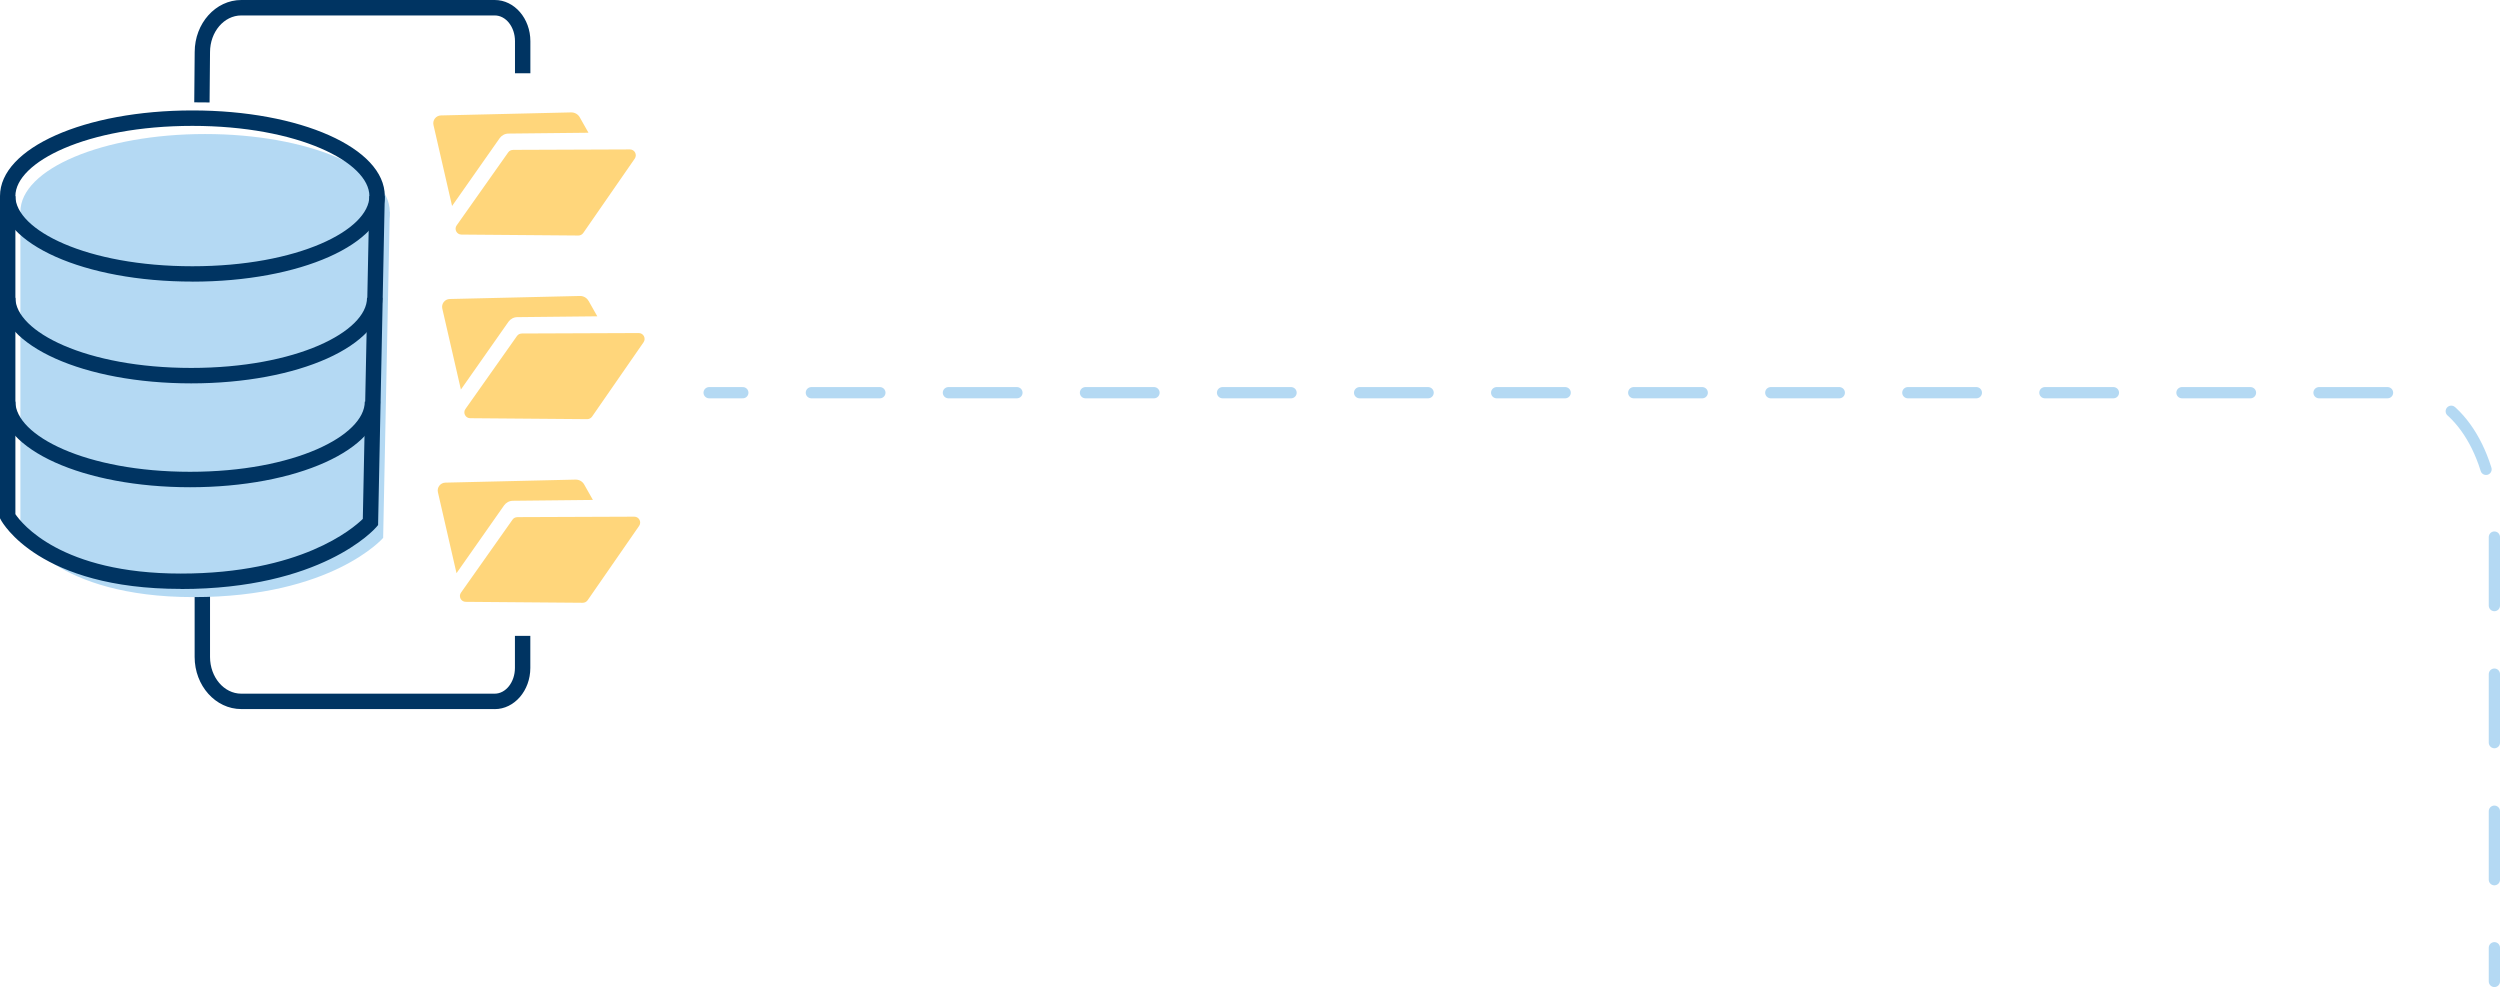 <?xml version="1.0" encoding="UTF-8"?><svg xmlns="http://www.w3.org/2000/svg" viewBox="0 0 445.06 175.72"><defs><style>.e{fill:#003462;}.f{fill:#ffd67b;}.g{fill:#b4d9f3;}.h,.i{fill:none;stroke:#b4d9f3;stroke-linecap:round;stroke-linejoin:round;stroke-width:2px;}.i{stroke-dasharray:0 0 12.2 12.2;}</style></defs><g id="a"/><g id="b"><g id="c"><g id="d"><g><line class="h" x1="126.24" y1="69.91" x2="132.24" y2="69.91"/><g><path class="i" d="M144.44,69.91H428.43c8.64,0,15.63,10.64,15.63,23.76v68.95"/><line class="h" x1="444.06" y1="168.72" x2="444.06" y2="174.72"/></g><g><path class="e" d="M37.32,18.24l-2.74-.02,.08-8.95c0-5.11,3.72-9.27,8.3-9.27h45.12c3.5,0,6.34,3.29,6.34,7.33v5.71h-2.74V7.33c0-2.53-1.61-4.58-3.6-4.58H42.95c-3.07,0-5.56,2.93-5.56,6.54l-.08,8.96Z"/><path class="e" d="M88.07,126.23H42.95c-4.58,0-8.3-4.16-8.3-9.28v-20.92h2.74v20.92c0,3.61,2.49,6.54,5.56,6.54h45.12c1.98,0,3.6-2.06,3.6-4.58v-5.71h2.74v5.71c0,4.04-2.84,7.33-6.34,7.33"/><path class="g" d="M69.39,37.72c0,7.66-14.72,13.87-32.88,13.87S3.63,45.37,3.63,37.72s14.72-13.86,32.88-13.86,32.88,6.21,32.88,13.86"/><path class="g" d="M3.63,37.72v57.02s6.16,11.56,30.82,11.56,33.76-10.54,33.76-10.54l1.18-58.04"/><path class="e" d="M34.25,50.13C15.05,50.13,0,43.44,0,34.9s15.05-15.24,34.25-15.24,34.25,6.69,34.25,15.24-15.05,15.24-34.25,15.24m0-27.73c-18.85,0-31.51,6.46-31.51,12.5s12.66,12.49,31.51,12.49,31.51-6.46,31.51-12.49-12.66-12.5-31.51-12.5"/><path class="e" d="M34.04,68.25C14.95,68.25,0,61.55,0,53.01H2.74c0,6.03,12.58,12.49,31.3,12.49s31.3-6.46,31.3-12.49h2.74c0,8.54-14.95,15.24-34.04,15.24"/><path class="e" d="M33.85,86.74c-18.98,0-33.85-6.69-33.85-15.24H2.74c0,6.03,12.5,12.49,31.1,12.49s31.1-6.46,31.1-12.49h2.74c0,8.54-14.87,15.24-33.85,15.24"/><path class="e" d="M32.19,104.84C7,104.84,.43,93.06,.16,92.56L0,92.26V34.9H2.74v56.63c1.1,1.64,8.1,10.58,29.45,10.58s30.62-7.99,32.4-9.73l1.17-57.5,2.74,.06-1.19,58.53-.32,.38c-.39,.45-9.81,11.01-34.8,11.01"/><path class="f" d="M92.88,59.37l20.83-.08c.84,0,1.34,.94,.86,1.64l-9.17,13.24c-.2,.28-.52,.45-.87,.45l-20.83-.17c-.84,0-1.33-.96-.84-1.64l9.17-12.99c.19-.28,.51-.44,.85-.44"/><path class="f" d="M104.79,53.58l1.54,2.73-14.26,.15c-.62,.01-1.19,.32-1.55,.82l-8.47,12.07-3.31-14.41c-.2-.86,.44-1.69,1.33-1.71l23.17-.54c.64-.01,1.23,.33,1.54,.89"/><path class="f" d="M92.09,92.06l20.83-.08c.84,0,1.34,.94,.86,1.64l-9.17,13.24c-.2,.28-.52,.45-.87,.45l-20.83-.17c-.84,0-1.33-.96-.84-1.64l9.17-12.99c.19-.28,.51-.44,.85-.44"/><path class="f" d="M104.01,86.27l1.54,2.73-14.26,.15c-.62,.01-1.19,.32-1.55,.82l-8.47,12.07-3.31-14.41c-.2-.86,.44-1.69,1.33-1.71l23.18-.54c.64-.01,1.23,.33,1.54,.89"/><path class="f" d="M91.31,26.68l20.83-.08c.84,0,1.34,.94,.86,1.64l-9.17,13.24c-.2,.28-.52,.45-.86,.45l-20.83-.17c-.84,0-1.33-.96-.84-1.64l9.17-12.99c.19-.28,.51-.44,.85-.44"/><path class="f" d="M103.22,20.9l1.54,2.73-14.26,.15c-.62,.01-1.19,.32-1.55,.82l-8.47,12.07-3.31-14.41c-.2-.86,.44-1.69,1.33-1.71l23.18-.54c.64-.01,1.23,.33,1.54,.89"/></g></g></g></g></g></svg>